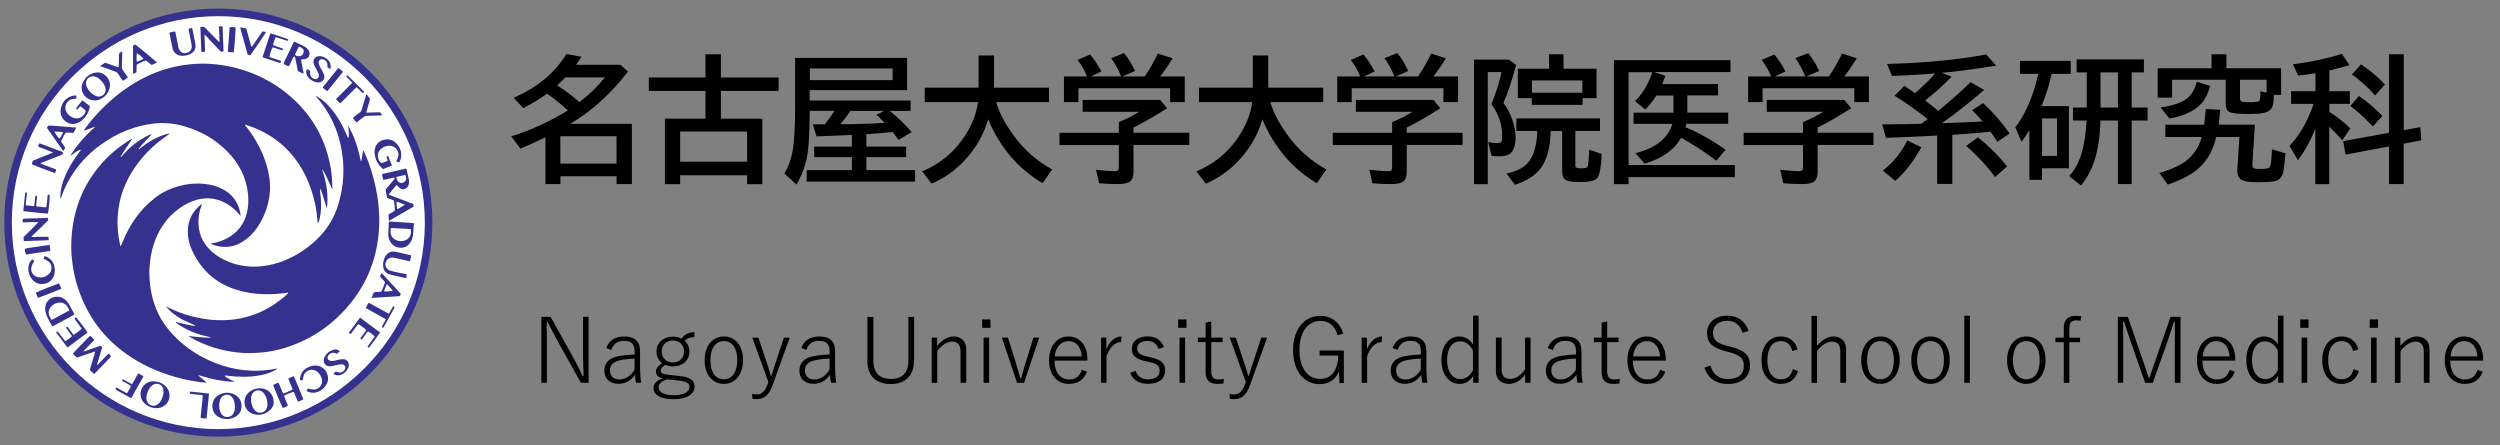 <?xml version="1.0" encoding="UTF-8"?>
<svg id="_レイヤー_2" data-name="レイヤー 2" xmlns="http://www.w3.org/2000/svg" viewBox="0 0 292 52">
  <rect x="0" y="0" width="292" height="52" fill="#808080" stroke="none"/>
  <defs>
    <style>
      .cls-1 {
        fill: none;
      }

      .cls-1, .cls-2, .cls-3, .cls-4 {
        stroke-width: 0px;
      }

      .cls-2 {
        fill: #000;
      }

      .cls-3 {
        fill: #35318f;
      }

      .cls-4 {
        fill: #fff;
      }
    </style>
  </defs>
  <g id="_レイヤー_1-2" data-name="レイヤー 1">
    <g>
      <g>
        <rect class="cls-1" width="292" height="52"/>
        <g>
          <path class="cls-2" d="M66.58,14.47h7.22v7.03h-1.78v-.91h-6.56v.91h-1.75v-5.47l-.19.09c-.95.47-1.86.88-2.74,1.24l-1.07-1.44c2.28-.7,4.48-1.71,6.61-3.02-.88-.81-1.69-1.46-2.42-1.96-.92.66-1.85,1.22-2.78,1.69l-1.13-1.2c2.76-1.21,4.82-2.91,6.16-5.12l1.78.32c-.28.43-.5.74-.65.94h5.19l.88.79c-1.98,2.56-4.18,4.56-6.61,6.02l-.16.09ZM67.69,11.92c1.2-.93,2.18-1.89,2.95-2.88h-4.61c-.27.28-.58.59-.95.93.91.59,1.78,1.24,2.6,1.96ZM65.45,15.91v3.2h6.56v-3.2h-6.56Z"/>
          <path class="cls-2" d="M84.19,13.86h4.85v7.65h-1.78v-1.04h-7.82v1.04h-1.78v-7.65h4.74v-3.24h-6.62v-1.57h6.62v-2.71h1.8v2.71h6.74v1.57h-6.74v3.24ZM87.26,15.36h-7.82v3.53h7.82v-3.53Z"/>
          <path class="cls-2" d="M101.19,15.68v1.44h4.65v1.23h-4.65v1.52h5.69v1.34h-12.66v-1.34h5.28v-1.52h-4.4v-1.23h4.4v-1.36l-1.57.07c-.75.04-1.61.07-2.56.09l-.43-1.4h.77c.19,0,.4,0,.63,0,.4-.49.77-1.02,1.13-1.57h-2.9c0,.12,0,.28,0,.48-.02,2.12-.11,3.65-.26,4.6-.19,1.19-.62,2.37-1.27,3.53l-1.42-1.29c.45-.78.76-1.61.93-2.49.21-1.09.32-2.85.32-5.31v-5.71h13.08v3.77h-11.38v1.21h11.79v1.22h-2.45c.9.7,1.76,1.52,2.57,2.47l-1.51.91c-.28-.37-.51-.68-.71-.92-.06,0-.14.01-.23.02-.59.07-1.36.13-2.31.19l-.55.04ZM104.26,8h-9.67v1.36h9.67v-1.36ZM103.26,12.96h-3.94c-.35.53-.74,1.05-1.17,1.55h.17c1.54,0,3.21-.05,5.01-.16-.3-.31-.62-.62-.97-.93l.9-.46Z"/>
          <path class="cls-2" d="M116.35,11.94c.36,1.22,1.04,2.51,2.04,3.88,1.22,1.67,2.72,3,4.5,3.97l-1.11,1.61c-1.89-1.11-3.46-2.58-4.72-4.42-.68-1-1.23-2.01-1.64-3.05-.41,1.39-1.05,2.66-1.91,3.8-1.27,1.68-2.83,2.92-4.7,3.72l-1.1-1.43c1.95-.82,3.53-2.07,4.73-3.77,1.01-1.43,1.6-2.87,1.79-4.32h-6.22v-1.69h6.29v-3.76h1.8v3.76h6.42v1.69h-6.18Z"/>
          <path class="cls-2" d="M132.39,14.9v.6h6.52v1.43h-6.52v3.16c0,.5-.12.86-.37,1.08-.26.22-.74.33-1.43.33-.81,0-1.55-.03-2.22-.1l-.35-1.57c1.04.11,1.77.17,2.17.17.23,0,.37-.05.43-.16.04-.08.06-.21.06-.37v-2.53h-6.93v-1.43h6.93v-1.25c.95-.39,1.73-.79,2.36-1.2h-6.59v-1.39h9.06l.8.97c-1.46.94-2.77,1.69-3.93,2.26ZM126.96,8.92c-.27-.67-.64-1.31-1.11-1.92l1.48-.64c.45.54.89,1.2,1.31,1.98l-1.23.58h3.54c-.03-.06-.05-.11-.07-.16-.29-.69-.65-1.35-1.09-1.97l1.5-.59c.47.58.9,1.28,1.28,2.09l-1.49.64h2.63c.56-.82,1.06-1.7,1.53-2.67l1.72.55c-.45.74-.93,1.45-1.46,2.12h2.88v3h-1.71v-1.63h-10.71v1.63h-1.69v-3h2.69Z"/>
          <path class="cls-2" d="M148.38,11.94c.36,1.22,1.04,2.51,2.04,3.88,1.22,1.67,2.72,3,4.5,3.97l-1.11,1.61c-1.89-1.11-3.46-2.58-4.72-4.42-.68-1-1.23-2.01-1.64-3.05-.41,1.39-1.05,2.66-1.91,3.8-1.27,1.68-2.83,2.92-4.7,3.72l-1.1-1.43c1.95-.82,3.53-2.07,4.73-3.77,1.01-1.43,1.6-2.87,1.79-4.32h-6.22v-1.69h6.29v-3.76h1.8v3.76h6.42v1.69h-6.18Z"/>
          <path class="cls-2" d="M164.31,14.9v.6h6.52v1.43h-6.52v3.16c0,.5-.12.86-.37,1.08-.26.22-.74.33-1.43.33-.81,0-1.55-.03-2.22-.1l-.35-1.57c1.04.11,1.77.17,2.17.17.23,0,.37-.05.43-.16.04-.08.06-.21.06-.37v-2.53h-6.93v-1.43h6.93v-1.25c.95-.39,1.73-.79,2.36-1.2h-6.59v-1.39h9.06l.8.97c-1.46.94-2.77,1.69-3.93,2.26ZM158.88,8.92c-.27-.67-.64-1.31-1.11-1.92l1.48-.64c.45.54.89,1.2,1.31,1.98l-1.23.58h3.54c-.03-.06-.05-.11-.07-.16-.29-.69-.65-1.35-1.09-1.97l1.5-.59c.47.58.9,1.28,1.28,2.09l-1.49.64h2.63c.56-.82,1.06-1.7,1.53-2.67l1.72.55c-.45.74-.93,1.45-1.46,2.12h2.88v3h-1.71v-1.63h-10.71v1.63h-1.69v-3h2.69Z"/>
          <path class="cls-2" d="M175.61,12.03c.41.56.74,1.16.97,1.8.29.77.44,1.51.44,2.21,0,.65-.11,1.17-.33,1.56-.26.44-.78.66-1.56.66-.41,0-.71-.02-.91-.06l-.41-1.6c.35.07.71.11,1.08.11.29,0,.46-.08.51-.24.04-.12.05-.34.05-.66,0-1.28-.42-2.5-1.25-3.66.56-1.37.95-2.61,1.17-3.73h-1.6v13.09h-1.6V6.96h4.08l.83.64c-.48,1.79-.97,3.27-1.48,4.43ZM181.12,15.29c-.04,1.69-.34,3.02-.91,3.98-.62,1.05-1.71,1.82-3.27,2.31l-.98-1.31c1.13-.24,1.96-.65,2.49-1.25.68-.77,1.05-2.01,1.11-3.73h-2.45v-1.45h9.77v1.45h-2.88v4.01c0,.16.06.26.18.31.07.03.25.05.53.05.33,0,.54-.03.63-.09.08-.05.13-.18.16-.38.05-.34.09-.91.12-1.71l1.46.51c-.07,1.51-.24,2.44-.5,2.77-.17.21-.44.35-.81.41-.33.06-.76.09-1.3.09-.71,0-1.21-.07-1.5-.19-.34-.16-.51-.5-.51-1.02v-4.74h-1.33ZM182.63,8.03h3.85v3.43h-1.63v.79h-5.94v-.79h-1.63v-3.43h3.65v-1.69h1.69v1.69ZM178.93,9.4v1.43h5.89v-1.43h-5.89Z"/>
          <path class="cls-2" d="M197.08,11.15v2h4.77v1.31h-4.88c-.03.14-.06.27-.1.4,1.56.65,3.12,1.53,4.68,2.62l-1.08,1.29c-1.39-1.04-2.76-1.94-4.11-2.68-.8,1.42-2.22,2.42-4.27,3.02l-1.08-1.22c1.29-.31,2.31-.8,3.06-1.47.64-.58,1.06-1.23,1.26-1.95h-4.53v-1.31h4.66v-2h-2c-.39.62-.82,1.17-1.29,1.63l-1.2-.99c.89-.86,1.56-1.98,2.02-3.37h-2.77v10.84h12.41v1.42h-12.41v.82h-1.71V7.02h13.61v1.4h-8.88l1.27.44c-.13.38-.25.7-.37.96h6.53v1.32h-3.61Z"/>
          <path class="cls-2" d="M212.3,14.9v.6h6.52v1.43h-6.52v3.16c0,.5-.12.86-.37,1.08-.26.22-.74.33-1.43.33-.81,0-1.55-.03-2.22-.1l-.35-1.57c1.04.11,1.77.17,2.17.17.23,0,.37-.05.43-.16.04-.08.06-.21.06-.37v-2.53h-6.93v-1.43h6.93v-1.25c.95-.39,1.73-.79,2.36-1.2h-6.59v-1.39h9.06l.8.97c-1.46.94-2.77,1.69-3.93,2.26ZM206.87,8.92c-.27-.67-.64-1.31-1.11-1.92l1.48-.64c.45.54.89,1.2,1.31,1.98l-1.23.58h3.54c-.03-.06-.05-.11-.07-.16-.29-.69-.65-1.35-1.09-1.97l1.5-.59c.47.58.9,1.28,1.28,2.09l-1.49.64h2.63c.56-.82,1.06-1.7,1.53-2.67l1.72.55c-.45.74-.93,1.45-1.46,2.12h2.88v3h-1.71v-1.63h-10.71v1.63h-1.69v-3h2.69Z"/>
          <path class="cls-2" d="M226.37,12.97c1.31-1.08,2.58-2.2,3.8-3.37l1.57.91c-1.49,1.31-3.14,2.6-4.93,3.88.81-.04,1.41-.06,1.81-.07.97-.04,1.69-.07,2.16-.09l.78-.05c-.34-.41-.75-.85-1.22-1.32l1.29-.81c1.18,1.09,2.22,2.27,3.09,3.55l-1.42.96c-.28-.43-.55-.82-.81-1.18-1.21.12-2.42.23-3.64.31l-.82.05v5.74h-1.77v-5.65c-2.43.13-4.43.22-5.98.27l-.44-1.57c1.97-.02,3.49-.04,4.56-.07.25-.18.5-.37.75-.55l-.11-.09c-1.29-1.01-2.54-1.89-3.76-2.64l1.15-1.15c.43.29.84.57,1.24.85,1.11-.97,1.89-1.74,2.35-2.31-1.42.13-3.1.23-5.03.3l-.58-1.4c4.43-.12,8.28-.49,11.56-1.11l1.19,1.3c-2.55.42-4.68.7-6.38.85l1.17.44c-1.03,1.06-2.06,1.99-3.1,2.78.58.43,1.01.77,1.3,1.02.11.1.19.17.24.21ZM219.93,19.92c1.23-.98,2.17-2.15,2.84-3.51l1.64.79c-.94,1.69-1.95,3-3.05,3.92l-1.44-1.19ZM233.02,20.68c-.9-1.25-2.03-2.47-3.37-3.65l1.37-.99c1.25.99,2.39,2.12,3.41,3.4l-1.42,1.25Z"/>
          <path class="cls-2" d="M238.45,12.4h3.2v7.25h-3.15v1.36h-1.47v-5.81c-.23.39-.53.84-.91,1.36l-.73-1.68c1.21-1.59,2.1-3.67,2.68-6.25h-2.14v-1.52h5.93v1.52h-2.23c-.24,1.18-.64,2.44-1.19,3.78ZM238.51,13.83v4.38h1.75v-4.38h-1.75ZM248.98,8.46v4.1h1.86v1.52h-1.86v7.42h-1.6v-7.42h-2.05c-.04,1.75-.26,3.27-.66,4.57-.34,1.08-.87,2.09-1.6,3.02l-1.4-1.1c1.22-1.25,1.9-3.41,2.04-6.49h-1.59v-1.52h1.61v-4.1h-1.18v-1.52h7.86v1.52h-1.45ZM247.38,8.46h-2.04v4.1h2.04v-4.1Z"/>
          <path class="cls-2" d="M265.59,11.07c-.01.72-.08,1.21-.22,1.49-.16.32-.5.54-1.02.64-.41.08-.97.12-1.7.12-1.34,0-2.14-.11-2.41-.34-.19-.16-.28-.46-.28-.91v-2.76h-6.26v2.1h-1.68v-3.44h6.29v-1.63h1.74v1.63h6.38v3.11h-.85ZM259.15,14.56h4.22l-.29,4.56c0,.1,0,.16,0,.18,0,.21.08.34.24.38.13.04.39.05.79.05.5,0,.8-.05.91-.14.11-.1.19-.3.23-.58.04-.32.08-.85.12-1.58l1.57.48c-.02.14-.03.25-.03.32-.09,1.06-.18,1.74-.26,2.01-.16.53-.5.84-1.04.94-.43.07-1.05.11-1.87.11-.9,0-1.52-.08-1.85-.25-.38-.19-.57-.54-.57-1.03,0-.01,0-.05,0-.13l.24-3.88h-2.72c-.32,1.54-1.02,2.77-2.1,3.71-.82.71-2,1.32-3.54,1.85l-.99-1.36c1.49-.43,2.6-.95,3.31-1.56.81-.7,1.36-1.58,1.64-2.64h-4.25v-1.43h4.54l.19-1.84,1.68.09-.17,1.75ZM252.36,12.55c1.39-.2,2.41-.54,3.04-1.02.57-.44.96-1.1,1.19-1.98l1.56.49c-.22.76-.49,1.35-.8,1.77-.76,1.03-2.09,1.71-3.97,2.03l-1.02-1.29ZM264.74,10.83v-1.52h-3.11v2.12c0,.27.09.42.28.46.15.04.46.05.94.05.23,0,.46-.01.7-.04.2-.02.32-.08.37-.19.06-.13.09-.37.09-.73,0-.07,0-.17,0-.31l.73.16Z"/>
          <path class="cls-2" d="M270.46,14.95c-.55,1.41-1.24,2.66-2.06,3.76l-.99-1.66c1.18-1.25,2.1-2.84,2.77-4.78.02-.06.04-.1.05-.14h-2.63v-1.48h2.84v-2.1c-.78.12-1.45.22-2.01.28l-.62-1.32c2.17-.28,4.08-.69,5.71-1.22l.91,1.32c-.68.2-1.46.41-2.36.62v2.42h2.39v1.48h-2.39v.94c.89.57,1.71,1.21,2.45,1.92l-.94,1.39c-.47-.52-.97-1.05-1.52-1.58v6.71h-1.63v-6.55ZM280.76,15.2l1.93-.35.12,1.54-2.06.39v4.72h-1.72v-4.4l-5.07.96-.27-1.58,5.35-.97V6.34h1.72v8.86ZM277.14,14.78c-.78-.86-1.65-1.67-2.62-2.41l1-1.16c.91.61,1.83,1.39,2.74,2.33l-1.12,1.24ZM277.41,11.15c-.7-.83-1.6-1.64-2.7-2.45l1.05-1.18c1.05.69,1.98,1.47,2.8,2.35l-1.15,1.29Z"/>
        </g>
        <g>
          <path class="cls-2" d="M68.75,44.71h-.9l-2.78-4.98c-.41-.76-.71-1.34-1.1-2.11h-.11c.01.82.02,1.52.02,2.31v4.78h-.65v-7.7h1.08l2.65,4.75c.44.82.75,1.45,1.1,2.16h.11c-.04-.78-.07-1.55-.07-2.4v-4.52h.65v7.7Z"/>
          <path class="cls-2" d="M70.81,40.65c.32-.9,1.06-1.35,2.08-1.35,1.24,0,1.87.54,1.87,1.75v1.86c0,.82.06,1.43.13,1.79h-.61c-.05-.24-.08-.53-.12-.93-.48.72-1.16,1.06-1.91,1.06-1.07,0-1.66-.63-1.66-1.53s.53-1.52,1.78-1.73c.5-.08,1.09-.14,1.75-.17v-.29c0-.94-.36-1.3-1.25-1.3-.73,0-1.25.36-1.46,1.06l-.61-.22ZM74.13,41.89c-.63.01-1.17.08-1.62.17-.89.18-1.27.58-1.27,1.21s.4,1.05,1.12,1.05c.63,0,1.29-.37,1.76-1.14v-1.29Z"/>
          <path class="cls-2" d="M81.08,39.39c-.55,0-.81.13-1.12.42.37.3.56.72.56,1.24,0,1.08-.81,1.74-1.93,1.74-.32,0-.6-.05-.88-.17-.36.2-.53.44-.53.63,0,.34.14.45,1.12.55l1.03.11c1.43.15,1.8.59,1.8,1.25,0,.82-.82,1.47-2.47,1.47-1.49,0-2.33-.52-2.33-1.3,0-.5.4-.92,1.08-1.14-.54-.12-.8-.38-.8-.77,0-.33.22-.68.73-1.02-.41-.3-.67-.76-.67-1.33,0-1.07.87-1.75,1.93-1.75.39,0,.74.08,1.01.24.38-.54.81-.76,1.52-.76l-.05.6ZM77.96,44.31c-.7.19-1.03.52-1.03.93,0,.62.72.92,1.75.92,1.21,0,1.85-.41,1.85-.94,0-.4-.23-.67-1.35-.78l-1.21-.13ZM77.29,41.06c0,.8.58,1.27,1.3,1.27s1.31-.46,1.31-1.27-.59-1.29-1.3-1.29-1.31.46-1.31,1.29Z"/>
          <path class="cls-2" d="M86.79,42.05c0,1.7-.94,2.79-2.25,2.79s-2.24-1.07-2.24-2.76.93-2.78,2.25-2.78,2.24,1.06,2.24,2.75ZM82.98,42.06c0,1.43.6,2.24,1.56,2.24s1.57-.81,1.57-2.24-.6-2.22-1.56-2.22-1.57.81-1.57,2.22Z"/>
          <path class="cls-2" d="M90.24,44.98c-.43,1.21-1,1.64-1.87,1.64-.16,0-.32-.01-.48-.04l-.05-.57c.19.04.35.06.53.06.6,0,.96-.33,1.29-1.2l.09-.25-1.88-5.18h.71l1.14,3.4c.12.36.21.7.32,1.07h.05c.13-.38.23-.73.35-1.09l1.12-3.38h.68l-2,5.55Z"/>
          <path class="cls-2" d="M93.59,40.65c.32-.9,1.06-1.35,2.08-1.35,1.24,0,1.87.54,1.87,1.75v1.86c0,.82.06,1.43.13,1.79h-.61c-.05-.24-.08-.53-.12-.93-.48.72-1.16,1.06-1.91,1.06-1.07,0-1.66-.63-1.66-1.53s.53-1.52,1.78-1.73c.5-.08,1.09-.14,1.75-.17v-.29c0-.94-.36-1.3-1.25-1.3-.73,0-1.25.36-1.46,1.06l-.61-.22ZM96.9,41.89c-.63.01-1.17.08-1.62.17-.89.18-1.27.58-1.27,1.21s.4,1.05,1.12,1.05c.63,0,1.29-.37,1.76-1.14v-1.29Z"/>
        </g>
        <g>
          <path class="cls-2" d="M106.75,42.18c0,1.86-1.21,2.68-2.72,2.68s-2.72-.8-2.72-2.68v-5.16h.7v5.13c0,1.47.81,2.11,2.05,2.11s2.04-.64,2.04-2.11v-5.13h.67v5.16Z"/>
          <path class="cls-2" d="M109.45,40.41c.55-.69,1.24-1.11,1.93-1.11.88,0,1.48.56,1.48,1.49v3.92h-.67v-3.64c0-.82-.35-1.17-.98-1.17-.56,0-1.2.38-1.74,1.1v3.72h-.65v-5.28h.63v.98Z"/>
          <path class="cls-2" d="M115.69,38.29h-.97v-.98h.97v.98ZM115.53,44.71h-.65v-5.28h.65v5.28Z"/>
          <path class="cls-2" d="M119.6,44.71h-.81l-1.77-5.28h.71l1.01,3.24c.16.52.29.99.43,1.52h.1c.15-.54.27-1.02.44-1.56l1-3.2h.67l-1.77,5.28Z"/>
          <path class="cls-2" d="M123.17,42.12c0,1.42.71,2.2,1.68,2.2.8,0,1.26-.36,1.5-1.13l.61.23c-.36.93-1.05,1.42-2.12,1.42-1.36,0-2.31-1.06-2.31-2.76s.96-2.78,2.26-2.78,2.22,1.02,2.22,2.65v.17h-3.83ZM126.35,41.63c-.1-1.15-.68-1.79-1.55-1.79s-1.52.7-1.6,1.79h3.16Z"/>
          <path class="cls-2" d="M130.94,39.96c-.67,0-1.36.57-1.7,1.66v3.09h-.64v-5.28h.62v1.37c.4-1.02,1.08-1.5,1.77-1.5l-.05.65Z"/>
          <path class="cls-2" d="M135.32,40.77c-.19-.6-.63-.95-1.29-.95-.76,0-1.2.34-1.2.84,0,.55.25.78,1.16.98l.42.1c1.21.27,1.68.67,1.68,1.54s-.64,1.55-2.01,1.55c-1,0-1.75-.42-2.08-1.28l.63-.24c.24.7.79,1,1.46,1,.98,0,1.35-.48,1.35-.97,0-.6-.22-.83-1.26-1.07l-.42-.09c-1.2-.27-1.56-.71-1.56-1.47s.6-1.42,1.84-1.42c.95,0,1.59.43,1.91,1.25l-.63.22Z"/>
          <path class="cls-2" d="M138.58,38.29h-.97v-.98h.97v.98ZM138.42,44.71h-.65v-5.28h.65v5.28Z"/>
          <path class="cls-2" d="M141.47,39.43h1.33v.53h-1.33v3.43c0,.64.29.93.78.93.24,0,.44-.02.69-.07l-.04.54c-.26.04-.46.05-.75.05-.84,0-1.33-.43-1.33-1.32v-3.56h-.91v-.53h.91v-1.74l.65-.15v1.89Z"/>
          <path class="cls-2" d="M146,44.98c-.43,1.21-1,1.64-1.87,1.64-.16,0-.32-.01-.48-.04l-.05-.57c.19.04.35.06.53.06.6,0,.96-.33,1.29-1.2l.09-.25-1.88-5.18h.71l1.14,3.4c.12.36.21.7.32,1.07h.05c.13-.38.23-.73.35-1.09l1.12-3.38h.68l-2,5.55Z"/>
          <path class="cls-2" d="M156.23,39.15c-.3-1.08-.99-1.67-2.01-1.67-1.39,0-2.44,1.2-2.44,3.39s.99,3.39,2.43,3.39,2.08-1.26,2.1-2.73h-2.18v-.59h2.83v3.8h-.5l-.08-1.31c-.41.93-1.22,1.44-2.22,1.44-1.8,0-3.13-1.45-3.13-3.98s1.4-4,3.17-4c1.37,0,2.31.81,2.69,2.07l-.68.2Z"/>
          <path class="cls-2" d="M161.38,39.96c-.67,0-1.36.57-1.7,1.66v3.09h-.64v-5.28h.62v1.37c.4-1.02,1.08-1.5,1.77-1.5l-.05.65Z"/>
          <path class="cls-2" d="M162.65,40.65c.32-.9,1.06-1.35,2.08-1.35,1.24,0,1.87.54,1.87,1.75v1.86c0,.82.06,1.43.13,1.79h-.61c-.05-.24-.08-.53-.12-.93-.48.72-1.16,1.06-1.91,1.06-1.07,0-1.66-.63-1.66-1.53s.53-1.52,1.78-1.73c.5-.08,1.09-.14,1.75-.17v-.29c0-.94-.36-1.3-1.25-1.3-.73,0-1.25.36-1.46,1.06l-.61-.22ZM165.96,41.89c-.63.01-1.17.08-1.62.17-.89.18-1.27.58-1.27,1.21s.4,1.05,1.12,1.05c.63,0,1.29-.37,1.76-1.14v-1.29Z"/>
          <path class="cls-2" d="M172.7,44.71h-.63v-.81c-.39.62-.92.94-1.59.94-1.2,0-2.12-1.05-2.12-2.79s.9-2.75,2.09-2.75c.65,0,1.23.35,1.6.92v-3.35h.65v7.83ZM172.04,40.93c-.38-.72-.9-1.06-1.5-1.06-.89,0-1.52.77-1.52,2.19s.68,2.22,1.57,2.22c.58,0,1.04-.32,1.45-1.02v-2.32Z"/>
          <path class="cls-2" d="M178.77,44.71h-.63v-1c-.44.7-1.18,1.13-1.92,1.13-.84,0-1.5-.51-1.5-1.48v-3.93h.67v3.73c0,.77.38,1.1,1.01,1.1s1.31-.46,1.72-1.13v-3.7h.65v5.28Z"/>
          <path class="cls-2" d="M180.77,40.65c.32-.9,1.06-1.35,2.08-1.35,1.24,0,1.87.54,1.87,1.75v1.86c0,.82.06,1.43.13,1.79h-.61c-.05-.24-.08-.53-.12-.93-.48.72-1.16,1.06-1.91,1.06-1.07,0-1.66-.63-1.66-1.53s.53-1.52,1.78-1.73c.5-.08,1.09-.14,1.75-.17v-.29c0-.94-.36-1.3-1.25-1.3-.73,0-1.25.36-1.46,1.06l-.61-.22ZM184.08,41.89c-.63.01-1.17.08-1.62.17-.89.18-1.27.58-1.27,1.21s.4,1.05,1.12,1.05c.63,0,1.29-.37,1.76-1.14v-1.29Z"/>
          <path class="cls-2" d="M187.72,39.43h1.33v.53h-1.33v3.43c0,.64.29.93.78.93.24,0,.44-.02.69-.07l-.04.54c-.26.04-.46.05-.75.05-.84,0-1.33-.43-1.33-1.32v-3.56h-.91v-.53h.91v-1.74l.65-.15v1.89Z"/>
          <path class="cls-2" d="M190.72,42.12c0,1.42.71,2.2,1.68,2.2.8,0,1.26-.36,1.5-1.13l.61.23c-.36.93-1.05,1.42-2.12,1.42-1.36,0-2.31-1.06-2.31-2.76s.96-2.78,2.26-2.78,2.22,1.02,2.22,2.65v.17h-3.83ZM193.9,41.63c-.1-1.15-.68-1.79-1.55-1.79s-1.52.7-1.6,1.79h3.16Z"/>
        </g>
        <g>
          <path class="cls-2" d="M203.53,38.88c-.31-.98-.93-1.41-1.77-1.41-1.03,0-1.68.54-1.68,1.37,0,.88.44,1.26,1.69,1.56l.31.08c1.88.48,2.32,1.13,2.32,2.23,0,1.28-.95,2.14-2.6,2.14-1.36,0-2.33-.67-2.72-1.9l.7-.26c.29,1.08,1.03,1.58,2.02,1.58,1.3,0,1.88-.62,1.88-1.5s-.35-1.29-1.84-1.67l-.26-.07c-1.68-.43-2.2-1.07-2.2-2.16,0-1.04.81-2,2.38-2,1.15,0,2.05.56,2.48,1.78l-.7.22Z"/>
          <path class="cls-2" d="M209.34,41c-.19-.77-.67-1.16-1.34-1.16-.96,0-1.57.81-1.57,2.22s.61,2.24,1.57,2.24c.75,0,1.2-.39,1.39-1.18l.63.21c-.33.99-1.02,1.51-2.03,1.51-1.35,0-2.25-1.06-2.25-2.76s.92-2.78,2.25-2.78c.95,0,1.69.51,1.98,1.51l-.64.19Z"/>
          <path class="cls-2" d="M212.23,40.39c.55-.67,1.23-1.09,1.91-1.09.88,0,1.48.56,1.48,1.48v3.93h-.67v-3.64c0-.82-.35-1.17-.98-1.17-.56,0-1.2.39-1.74,1.1v3.72h-.65v-7.83h.65v3.52Z"/>
          <path class="cls-2" d="M221.88,42.05c0,1.7-.94,2.79-2.25,2.79s-2.24-1.07-2.24-2.76.93-2.78,2.25-2.78,2.24,1.06,2.24,2.75ZM218.07,42.06c0,1.43.6,2.24,1.56,2.24s1.57-.81,1.57-2.24-.6-2.22-1.56-2.22-1.57.81-1.57,2.22Z"/>
          <path class="cls-2" d="M227.73,42.05c0,1.7-.94,2.79-2.25,2.79s-2.24-1.07-2.24-2.76.93-2.78,2.25-2.78,2.24,1.06,2.24,2.75ZM223.92,42.06c0,1.43.6,2.24,1.56,2.24s1.57-.81,1.57-2.24-.6-2.22-1.56-2.22-1.57.81-1.57,2.22Z"/>
          <path class="cls-2" d="M230.08,44.71h-.65v-7.83h.65v7.83Z"/>
        </g>
        <g>
          <path class="cls-2" d="M238.92,42.05c0,1.7-.94,2.79-2.25,2.79s-2.24-1.07-2.24-2.76.93-2.78,2.25-2.78,2.24,1.06,2.24,2.75ZM235.11,42.06c0,1.43.6,2.24,1.56,2.24s1.57-.81,1.57-2.24-.6-2.22-1.56-2.22-1.57.81-1.57,2.22Z"/>
          <path class="cls-2" d="M243.01,37.46c-.17-.03-.36-.04-.49-.04-.57,0-.82.25-.82.88v1.14h1.25v.53h-1.25v4.75h-.65v-4.75h-.98v-.53h.98v-1.16c0-.92.48-1.39,1.4-1.39.18,0,.34.01.65.04l-.1.54Z"/>
          <path class="cls-2" d="M254.69,44.71h-.67v-4.85c0-.82.01-1.5.01-2.28h-.12c-.23.77-.45,1.42-.73,2.24l-1.73,4.89h-.9l-1.71-4.89c-.27-.78-.5-1.46-.74-2.24h-.12c-.01.8.01,1.46.01,2.29v4.84h-.63v-7.7h1.17l1.67,4.83c.26.75.52,1.5.76,2.26h.11c.26-.78.49-1.46.76-2.23l1.69-4.86h1.16v7.7Z"/>
          <path class="cls-2" d="M257.24,42.12c0,1.42.71,2.2,1.68,2.2.8,0,1.26-.36,1.5-1.13l.61.23c-.36.93-1.05,1.42-2.12,1.42-1.36,0-2.31-1.06-2.31-2.76s.96-2.78,2.26-2.78,2.22,1.02,2.22,2.65v.17h-3.83ZM260.42,41.63c-.1-1.15-.68-1.79-1.55-1.79s-1.52.7-1.6,1.79h3.16Z"/>
          <path class="cls-2" d="M266.71,44.71h-.63v-.81c-.39.62-.92.94-1.59.94-1.2,0-2.12-1.05-2.12-2.79s.9-2.75,2.09-2.75c.65,0,1.23.35,1.6.92v-3.35h.65v7.83ZM266.05,40.93c-.38-.72-.9-1.06-1.5-1.06-.89,0-1.52.77-1.52,2.19s.68,2.22,1.57,2.22c.58,0,1.05-.32,1.45-1.02v-2.32Z"/>
          <path class="cls-2" d="M269.64,38.29h-.97v-.98h.97v.98ZM269.48,44.71h-.65v-5.28h.65v5.28Z"/>
          <path class="cls-2" d="M274.84,41c-.19-.77-.67-1.16-1.34-1.16-.96,0-1.57.81-1.57,2.22s.61,2.24,1.57,2.24c.75,0,1.2-.39,1.39-1.18l.63.21c-.33.99-1.02,1.51-2.03,1.51-1.35,0-2.25-1.06-2.25-2.76s.92-2.78,2.25-2.78c.95,0,1.69.51,1.98,1.51l-.64.19Z"/>
          <path class="cls-2" d="M277.75,38.29h-.97v-.98h.97v.98ZM277.59,44.71h-.65v-5.28h.65v5.28Z"/>
          <path class="cls-2" d="M280.36,40.41c.55-.69,1.24-1.11,1.93-1.11.88,0,1.48.56,1.48,1.49v3.92h-.67v-3.64c0-.82-.35-1.17-.98-1.17-.56,0-1.2.38-1.74,1.1v3.72h-.65v-5.28h.63v.98Z"/>
          <path class="cls-2" d="M286.19,42.12c0,1.42.71,2.2,1.68,2.2.8,0,1.26-.36,1.5-1.13l.61.23c-.36.93-1.05,1.42-2.12,1.42-1.36,0-2.31-1.06-2.31-2.76s.96-2.78,2.26-2.78,2.22,1.02,2.22,2.65v.17h-3.83ZM289.37,41.63c-.1-1.15-.68-1.79-1.55-1.79s-1.52.7-1.6,1.79h3.16Z"/>
        </g>
      </g>
      <g id="_レイヤー_1-2" data-name=" レイヤー 1-2">
        <path class="cls-4" d="M50,26.01c0,13.47-10.92,24.48-24.49,24.49-13.59,0-24.52-11.03-24.51-24.53C1.02,12.45,12,1.49,25.52,1.5c13.5,0,24.49,10.97,24.48,24.51Z"/>
        <path class="cls-3" d="M50.5,26.01c0,13.75-11.14,24.98-24.99,24.99-13.87,0-25.02-11.25-25.01-25.03C.52,12.17,11.72.99,25.52,1c13.78,0,24.99,11.2,24.98,25.01ZM25.48,50.12c13.29,0,24.08-10.77,24.14-24,.06-13.33-10.75-24.21-24.08-24.23C12.23,1.87,1.39,12.67,1.38,25.99c0,13.33,10.83,24.11,24.1,24.13ZM20.53,37.66c.06.05.12.1.18.15,1.15.79,2.43,1.3,3.8,1.55.03,0,.08,0,.09.06-.21.03-.42,0-.63,0-.21,0-.42-.02-.63-.04-.21-.02-.44-.05-.65-.06-.21,0-.4-.08-.65-.04.06.04.09.06.12.08.28.15.56.3.83.44,1.7.83,3.5,1.31,5.39,1.42.98.06,1.97,0,2.94-.14.92-.14,1.82-.37,2.69-.69,2.29-.83,4.29-2.13,5.97-3.88,2.85-2.97,4.27-6.52,4.32-10.63,0-.98-.07-1.95-.22-2.91-.21-1.37-.56-2.7-1.03-4-.16-.44-.36-.87-.54-1.29-.02-.04-.02-.1-.1-.09-.03.21-.07.4-.1.61-.04.21-.05.43-.14.67-.03-.11-.06-.17-.07-.25-.1-.41-.19-.83-.31-1.25-.25-.87-.58-1.71-1.02-2.51-.02-.05-.04-.11-.11-.14.02.17.05.32.06.48.03.27.04.55,0,.82,0,.03,0,.09-.07.09-.03-.07-.07-.13-.1-.21-.19-.46-.4-.91-.64-1.36-.42-.79-.91-1.52-1.52-2.17-.35-.37-.72-.71-1.16-.98-.1-.06-.21-.14-.37-.19.06.07.09.11.12.15,1.88,2.14,2.85,4.67,3.09,7.49.07.82.05,1.63-.03,2.44-.1.91-.28,1.8-.55,2.67-.42,1.36-1.11,2.56-2.08,3.6-.59.63-1.23,1.19-1.94,1.67-1.5,1.02-3.13,1.7-4.94,1.88-.66.07-1.33.06-1.98-.03-.81-.11-1.59-.35-2.33-.71-.65-.32-1.25-.71-1.75-1.23-.88-.9-1.3-1.98-1.29-3.24,0-.65.12-1.29.36-1.89.02-.05.06-.1.02-.16-.02,0-.05.02-.06.03-1,.79-1.54,1.81-1.56,3.08-.02.76.14,1.49.45,2.19,1.01,2.27,2.66,3.85,5.03,4.64,1.11.37,2.25.56,3.42.58.92.02,1.84-.03,2.75-.18.02,0,.04,0,.06.02,0,.02,0,.04,0,.06-.05.05-.09.1-.13.13-.45.41-.94.79-1.44,1.13-1.63,1.09-3.41,1.71-5.36,1.85-.83.06-1.67.04-2.51-.07-.63-.09-1.25-.21-1.87-.37-.94-.25-1.84-.59-2.71-1.02-.06-.02-.1-.08-.19-.06.04.06.06.1.1.13.21.24.44.44.69.64.41.33.86.6,1.33.83.38.18.78.35,1.17.53.03.02.08.02.06.09-.76-.07-1.49-.29-2.24-.46v.04h0ZM15.4,16.21c-1.54.9-2.88,2.04-3.99,3.44-1.94,2.44-2.91,5.25-3.07,8.35-.04.8-.02,1.6.08,2.39.1.87.25,1.74.49,2.59,1.06,3.71,3.18,6.65,6.42,8.75,1.83,1.19,3.83,1.99,5.94,2.51.78.19,1.56.33,2.36.42.15.02.3.02.46.03,0,0,0,0,.03-.03-.1-.1-.21-.18-.33-.28-.1-.09-.21-.17-.32-.26-.11-.1-.23-.17-.31-.31.35.09.69.21,1.03.29.35.09.71.18,1.06.25.36.07.71.12,1.07.17.36.05.71.07,1.12.06-.25-.11-.45-.2-.65-.3-.33-.17-.45-.26-.56-.42h.14c.4.04.79.1,1.18.12.65.03,1.31.04,1.96-.02.49-.05.98-.13,1.45-.26.44-.12.87-.28,1.27-.52.06-.03.1-.07.2-.14-.1.02-.13.02-.17.02-.5.1-1,.18-1.51.21-.48.03-.97.05-1.45.02-.53-.02-1.06-.08-1.59-.17-1.13-.2-2.21-.53-3.25-1.01-1.66-.75-3.12-1.79-4.36-3.13-.65-.71-1.21-1.48-1.63-2.37-.67-1.43-.98-2.93-1.02-4.5-.02-.53.02-1.06.08-1.6.1-.9.32-1.76.65-2.6.56-1.37,1.39-2.52,2.56-3.42.65-.49,1.37-.9,2.15-1.13.62-.18,1.25-.25,1.89-.16.61.09,1.19.29,1.72.61.57.33,1.06.76,1.48,1.27.03.04.05.1.13.1-.08-.67-.29-1.29-.67-1.84-.45-.66-1.07-1.11-1.79-1.42-.75-.32-1.53-.45-2.33-.48-.74-.02-1.47.06-2.18.24-1.13.27-2.18.74-3.1,1.48-.4.32-.78.66-1.13,1.02-.94.98-1.68,2.1-2.26,3.33-.17.37-.32.74-.48,1.11-.02.04-.05.07-.09.13-.02-.08-.05-.13-.06-.18-.12-.55-.21-1.1-.25-1.65-.05-.56-.06-1.13-.02-1.69.04-.56.11-1.1.23-1.65.32-1.46.93-2.79,1.77-4.02,1.04-1.52,2.34-2.77,3.86-3.79.06-.05.13-.09.21-.15-.11-.02-.19,0-.26.02-.39.09-.76.22-1.12.38-.67.31-1.3.71-1.89,1.17-.09.07-.18.13-.27.21-.02.02-.05.05-.09,0,.03-.04.06-.1.09-.13.12-.14.23-.29.36-.43.31-.33.62-.66.93-.99.05-.05.09-.1.13-.16-.02,0-.03-.02-.04-.02-.06.02-.1.04-.16.06-1.06.49-2,1.17-2.82,2.02-.17.17-.33.36-.48.54-.02.02-.04.07-.1.04,0-.02,0-.05.02-.07.4-.72.9-1.37,1.35-2.07-.03.02-.07.04-.1.06h0ZM38.82,22.05v-.19c-.02-.35-.02-.69-.05-1.04-.04-.7-.16-1.4-.32-2.08-.63-2.7-1.94-5.01-3.93-6.93-2.86-2.77-6.72-4.31-10.69-4.38-.55,0-1.1.02-1.64.08-.6.06-1.18.15-1.76.28-1.66.37-3.21,1.01-4.67,1.88-1.6.96-3.02,2.14-4.3,3.51-.54.58-1.05,1.18-1.51,1.83-.05.07-.11.13-.14.25.06-.02.1-.03.13-.04.33-.12.67-.25,1-.37.03-.02.07,0,.16-.02-.1.09-.15.14-.21.2-.49.43-.95.9-1.38,1.39-.44.52-.85,1.06-1.21,1.63-.02.03-.07.06-.03.12.75-.55.95-.67,1.18-.67-.02.09-.08.14-.13.2-.52.67-.98,1.38-1.37,2.13-.42.83-.75,1.68-.87,2.6-.03.25-.03.51-.02.78.07-.05.07-.1.09-.15.21-.63.48-1.24.79-1.82.93-1.73,2.21-3.16,3.79-4.31,1.91-1.38,4.02-2.27,6.38-2.52.47-.05.94-.05,1.4-.02.7.05,1.39.17,2.06.37,1.91.56,3.6,1.52,4.99,2.94,1.36,1.38,2.22,3.02,2.41,4.97.07.74.05,1.47-.13,2.19-.29,1.18-.94,2.11-1.97,2.77-.52.33-1.09.56-1.69.71-.17.04-.36.07-.54.11.02.02.02.04.03.05.53.23,1.09.35,1.67.34.58,0,1.13-.15,1.65-.41.64-.33,1.18-.78,1.65-1.33.59-.69,1.02-1.47,1.34-2.31.39-1.03.6-2.1.56-3.2-.02-.54-.1-1.07-.22-1.6-.28-1.27-.79-2.45-1.44-3.57-.35-.6-.74-1.15-1.17-1.69-.04-.05-.1-.09-.08-.17.06.02.13.02.18.05.29.1.6.21.89.32,1.79.72,3.32,1.81,4.54,3.32.98,1.21,1.67,2.56,2.15,4.03.28.85.48,1.72.6,2.61.04.33.06.66.1.98,0,.07,0,.16.05.24.11-.21.16-.42.21-.63.16-.74.18-1.48.13-2.24-.03-.35-.07-.69-.11-1.03,0-.03,0-.07.02-.16.05.09.08.13.1.17.06.17.13.34.19.52.15.48.29.96.44,1.44,0,.03,0,.09.07.08.02-.16.04-.32.05-.48.04-.78-.02-1.55-.16-2.31-.1-.51-.23-1.01-.4-1.49-.02-.05-.06-.1,0-.17.23.37.41.74.59,1.11.18.38.36.77.53,1.16.02,0,.03,0,.05,0h0ZM45.43,25.75c-.02-.25-.04-.47-.06-.68.24-.18.52-.29.74-.46.02-.17-.02-.72-.09-1.17-.04-.02-.09-.05-.13-.07-.18-.07-.36-.14-.54-.21l-.13-.06c-.06-.29-.12-.56-.17-.83-.02-.09,0-.15.06-.22.26-.32.53-.63.79-.94.04-.05.08-.1.13-.15.02-.02.05-.05.06-.08,0-.04,0-.08-.02-.11,0-.02-.06-.03-.09-.02-.29.06-.58.13-.87.2-.11.02-.21.05-.33.07-.08-.22-.13-.44-.16-.66.02-.02.03-.04.05-.04.91-.21,1.82-.43,2.73-.63.02,0,.03,0,.06.02.02.04.03.08.04.13.09.38.17.77.26,1.16.04.19.02.39-.03.57-.03.12-.09.22-.17.32-.21.22-.53.28-.79.12-.1-.06-.19-.15-.28-.23-.05-.05-.1-.1-.14-.17-.04.03-.06.05-.09.06-.19.2-.75.9-.84,1.03.03.08.11.09.17.11.63.24,1.25.48,1.87.71.26.1.52.2.79.3.06.09.06.18.06.29-.04.03-.08.07-.13.1-.85.49-1.71.98-2.56,1.48l-.17.09h0ZM47.36,20.44c-.06,0-.08,0-.1,0-.29.07-.6.13-.89.21-.02,0-.05.04-.07.06.03.22.06.32.16.44.28.36.71.22.89-.02.07-.1.11-.21.09-.34-.02-.11-.05-.21-.08-.33h0ZM46.37,24.42c.06-.02.1-.02.13-.03.23-.13.46-.26.69-.4.03-.02.05-.06.08-.09-.31-.15-.78-.32-.95-.33-.02.29.03.56.06.85ZM12.9,41.68s.03-.05.06-.09c-.08-.11-.18-.21-.29-.29-.07.06-.13.12-.18.18-.34.36-.68.71-1.02,1.06-.03.03-.05.09-.13.06.02-.06.03-.13.05-.21.16-.53.32-1.06.48-1.6.02-.08.06-.15.04-.25-.05-.05-.11-.1-.17-.16-.17.06-.33.11-.48.17-.17.06-.33.12-.5.17-.16.06-.32.11-.48.17-.17.06-.33.13-.56.17.23-.27.45-.48.66-.7.21-.22.43-.44.64-.67-.15-.18-.32-.33-.48-.48-.16.11-1.88,1.89-2.03,2.1.15.17.3.33.48.46.13-.04.24-.08.35-.12.52-.18,1.03-.36,1.56-.54.06-.02.13-.06.21-.04-.04.26-.13.49-.2.73-.06.23-.14.46-.21.69-.07.24-.14.48-.21.72.17.16.32.33.51.48.65-.67,1.3-1.35,1.95-2.02h-.03ZM45.41,25.87c.98.06,1.94.11,2.91.19,0,.06.02.1.02.14-.03.41-.06.82-.1,1.23-.04.33-.15.64-.33.92-.21.31-.49.52-.86.57-.61.09-1.18-.16-1.48-.72-.16-.29-.23-.59-.22-.9.02-.47.05-.93.07-1.44h0ZM45.67,26.63c-.06.21-.07.55-.02.72.02.09.06.17.1.25.14.25.37.4.63.49.23.07.46.09.7.05.34-.06.62-.22.79-.53.12-.21.17-.55.12-.83-.05,0-.1-.03-.16-.03-.7-.04-1.4-.08-2.1-.12-.02,0-.05.02-.06.02v-.02ZM6.12,38.12s-.05-.06-.06-.08c-.17-.33-.36-.65-.52-.98-.17-.35-.28-.72-.26-1.12.02-.64.52-1.18,1.16-1.27.41-.06.79.04,1.11.29.21.16.38.35.51.58.22.39.43.78.64,1.17-.04.03-.07.07-.11.09-.78.42-1.56.84-2.34,1.26-.03.02-.07.03-.11.05h0ZM8.1,36.26c-.08-.21-.17-.37-.28-.52-.2-.26-.47-.4-.79-.4-.48,0-.87.21-1.16.6-.19.26-.24.56-.14.87.06.19.17.37.28.54.04,0,.07,0,.1-.02.66-.36,1.32-.71,1.99-1.07h0ZM34.39,4.88c.06.02.09.03.11.04.31.15.63.3.94.45.2.1.37.22.52.39.11.13.18.28.19.46.02.35-.18.61-.52.68-.14.03-.29.03-.44.05-.06.06,0,.14,0,.21.07.36.14.71.21,1.06.02.13.06.25.06.39-.23-.07-.41-.18-.61-.28-.06-.03-.07-.1-.09-.17-.05-.26-.1-.52-.15-.79-.04-.21-.08-.41-.13-.62-.02-.07-.04-.14-.15-.15-.02.04-.06.08-.09.13-.13.27-.26.54-.39.8-.03.07-.07.14-.11.21-.17-.02-.37-.12-.63-.29.12-.29.27-.58.4-.87.13-.29.28-.58.42-.87.14-.29.27-.59.44-.88l.02.03ZM34.45,6.36s0,.05.02.06c.17.13.38.18.59.13.23-.05.35-.22.4-.44.05-.2-.02-.37-.17-.49-.1-.09-.23-.14-.38-.17-.17.3-.31.62-.45.92h0ZM11.02,11.72c-.63.03-1.43-.5-1.48-1.4-.02-.22.03-.44.12-.63.25-.57.66-.97,1.25-1.15.56-.17,1.07-.07,1.49.36.42.44.56.96.36,1.54-.24.68-.73,1.1-1.43,1.27-.1.02-.21.02-.31.02ZM12.34,10.46c0-.17-.05-.33-.13-.48-.17-.35-.43-.64-.75-.87-.12-.08-.25-.13-.4-.17-.47-.16-1.13.29-1.01.94.02.13.07.26.14.38.18.34.44.61.77.83.12.08.26.13.4.17.43.13,1-.25.98-.79ZM17.9,44.54c.67.02,1.19.25,1.58.73.52.64.38,1.56-.17,2.03-.33.29-.73.4-1.17.37-.39-.03-.75-.16-1.07-.4-.29-.21-.5-.48-.6-.83-.24-.78.23-1.63,1.02-1.85.15-.04.32-.06.42-.07h0ZM17.1,46.43c0,.1,0,.17.02.24.07.62.81.94,1.3.56.13-.1.23-.21.31-.33.18-.28.3-.59.35-.92.02-.17.02-.33,0-.51-.09-.41-.45-.69-.87-.64-.25.02-.44.15-.6.33-.31.37-.48.8-.51,1.26h0ZM31.98,46.97c0,.32-.16.68-.47.95-.56.5-1.22.66-1.94.43-1.09-.34-1.3-1.67-.63-2.4.29-.32.65-.49,1.07-.57.31-.06.61-.04.9.06.63.2,1.06.79,1.05,1.54h0ZM31.23,47.19c0-.35-.09-.72-.25-1-.07-.13-.15-.25-.25-.35-.41-.43-1.13-.27-1.33.29-.05.13-.08.26-.08.4-.02.39.06.75.24,1.1.07.13.16.26.28.37.43.38,1.09.22,1.31-.3.07-.17.1-.34.09-.49h0ZM33.64,45.75c-.18.07-.36.18-.57.21-.04-.09-.08-.17-.11-.25-.12-.29-.24-.56-.36-.85-.02-.06-.06-.11-.1-.17-.21.1-.42.16-.6.27.05.2,1.01,2.51,1.12,2.68.11,0,.21-.06.31-.11.1-.05.21-.06.3-.16-.03-.08-.06-.15-.09-.22-.11-.27-.22-.53-.33-.8-.02-.04-.02-.09-.03-.13.19-.12.9-.41,1.1-.46.07.05.09.13.12.21.11.27.22.53.33.8.02.05.06.1.08.15.21-.1.43-.15.63-.29-.06-.15-.12-.29-.18-.44-.28-.67-.56-1.34-.84-2.01-.03-.08-.05-.17-.13-.22-.28.07-.5.17-.62.28.08.2.17.4.25.6.09.21.17.41.27.64-.19.13-.38.18-.57.26h.02ZM26.48,48.94c-.25,0-.5-.04-.73-.13-.57-.24-.9-.66-.94-1.29-.03-.62.23-1.1.77-1.4.58-.32,1.19-.34,1.79-.05.73.35.98,1.11.78,1.81-.12.41-.4.69-.79.87-.28.13-.58.2-.89.2h0ZM27.44,47.52c0-.25-.03-.47-.1-.68-.04-.13-.1-.25-.17-.37-.36-.53-1.07-.47-1.37.04-.06.11-.11.23-.14.36-.1.38-.08.77.04,1.14.05.16.12.3.22.42.23.26.52.34.85.25.26-.07.43-.24.54-.48.1-.22.13-.46.13-.69v.02ZM9.41,12.43c.17.13.35.26.52.4.07.05.07.11.06.19-.1.39-.49.74-.88.8-.67.1-1.29-.48-1.44-.95-.14-.44.1-1.13.72-1.29.13-.03.27-.04.4-.06.05,0,.09-.02.13-.02.02-.12,0-.22-.02-.33-.04,0-.07-.02-.1-.02-.17,0-.32.03-.48.09-.71.25-1.1.79-1.23,1.52-.12.67.25,1.32.87,1.6.25.11.51.15.78.1.31-.06.58-.19.82-.39.46-.4.77-.89.9-1.48.02-.07.02-.14.02-.21-.1-.09-.2-.16-.29-.23s-.19-.15-.29-.22-.17-.16-.3-.2c-.13.16-.25.31-.37.47s-.26.3-.35.49c.06.04.11.07.16.1.13-.11.18-.26.31-.35.02,0,.04,0,.06,0l-.02-.02ZM45.16,18.83c-.14.06-.29.11-.43.17-.17.08-.21.07-.35-.09-.02-.03-.05-.06-.07-.1-.3-.51-.24-1.13.32-1.52.29-.2.61-.29.96-.26.52.03.95.48.95,1.01,0,.21-.06.4-.15.58-.03.07-.09.13-.1.22.1.06.2.12.32.13.14-.18.2-.4.23-.61.09-.66-.13-1.21-.6-1.66-.38-.37-.84-.5-1.36-.38-.56.13-.95.47-1.09,1.04-.04.16-.05.33-.04.5.05.68.33,1.25.82,1.73.06.06.12.1.18.16.34-.14.68-.28,1.03-.42-.15-.37-.29-.73-.44-1.08,0,0-.02-.02-.05-.03-.05.02-.1.06-.15.08.02.17.13.29.14.46-.04.02-.08.05-.13.07v-.02ZM5.94,17.92c-.61.25-1.22.49-1.84.74-.09.03-.17.08-.26.11-.04.13-.08.24-.12.36v.05c.17.1,1.89.76,2.59.99.04.02.08.02.12.02.06-.13.13-.25.12-.4-.07-.03-.13-.06-.21-.08-.5-.19-.99-.37-1.49-.56-.05-.02-.1-.02-.1-.1.07-.03.14-.06.21-.09.72-.29,1.44-.57,2.16-.84.17-.06.23-.18.24-.34-.03-.02-.05-.03-.07-.04-.86-.33-1.72-.64-2.58-.97-.03-.02-.07-.02-.12-.02-.06.13-.11.24-.13.38.56.23,1.13.41,1.74.67-.13.06-.2.1-.28.12h.02ZM24.38,4.56c.16.16.32.33.47.48.16.17.33.34.48.51.16.16.32.33.47.48.11,0,.21.02.3-.02v-.25c0-.24-.02-.48-.03-.72-.02-.6-.04-1.19-.06-1.79,0-.06,0-.13-.05-.18-.15-.02-.28,0-.38.03-.15.06,0,.07,0,.11.02.52.04,1.03.06,1.55,0,.05.02.1-.05.13-.07-.03-.12-.1-.17-.15-.43-.44-.86-.88-1.29-1.32-.07-.07-.14-.15-.22-.22-.03-.02-.06-.06-.1-.06-.13,0-.27-.02-.4.02,0,.06,0,.1,0,.13.03.91.07,1.83.1,2.73,0,0,0,.02.02.02,0,0,0,.02.02.02.12,0,.25.03.39-.04,0-.64-.03-1.29-.06-1.98.23.17.37.35.52.51h0ZM2.75,27.72c.02.16-.02.3.05.44.06,0,.1,0,.15,0,.9-.03,1.79-.07,2.68-.1,0,0,.02,0,.02,0,0,0,.02,0,.02-.02.02-.12.02-.25-.02-.38-.13-.03-.26,0-.39,0h-.39c-.13,0-.28,0-.41,0-.13,0-.25.02-.39.02-.13,0-.25.02-.39,0,.02-.1.1-.14.15-.2.53-.52,1.07-1.03,1.6-1.55.05-.05.1-.09.13-.13.02-.03.05-.06.06-.1,0-.08.02-.16-.03-.25h-.14c-.11,0-.22.02-.34.02-.69.02-1.39.05-2.08.06-.08,0-.16,0-.24.02-.05,0-.09.02-.14.03-.02.14-.02.26.05.4.59-.03,1.18-.06,1.79-.03-.58.61-1.17,1.18-1.75,1.76v.02ZM36.67,45.88c.68-.09,1.18-.45,1.5-1.06.12-.23.17-.48.14-.75-.04-.36-.17-.67-.42-.93-.24-.25-.54-.4-.89-.44-.39-.04-.75.06-1.1.24-.48.25-.75.65-.84,1.17-.02.09-.04.19,0,.28.1.04.19.05.29.03.02-.1.03-.18.05-.27s.03-.17.06-.26c.2-.66.9-.83,1.39-.6.41.2.81.77.77,1.3-.04.49-.44.9-.93.91-.12,0-.24-.02-.36-.03-.13-.02-.25-.06-.39-.1-.05.1-.09.2-.13.3.27.15.56.22.85.19ZM19.81,3.94c.08.42.17.84.25,1.25.03.16.06.32.1.48.12.45.4.71.86.82.22.05.44.03.65,0,.28-.06.55-.14.78-.32.21-.16.35-.37.38-.62.02-.15.02-.31-.02-.46-.1-.56-.21-1.11-.33-1.66,0-.06-.04-.1-.06-.17-.13.07-.27.02-.38.12,0,.03,0,.06,0,.1.11.57.22,1.14.33,1.71.02.1.03.19.02.29-.02.37-.25.63-.62.71-.34.08-.67-.06-.83-.38-.06-.1-.09-.21-.11-.32-.12-.56-.22-1.12-.33-1.68,0-.05-.03-.09-.05-.14-.22.06-.44.06-.66.15,0,.06,0,.1,0,.14h0ZM46.87,31.92c-.37-.09-.75-.17-1.13-.26-.18-.04-.36-.1-.49-.24-.22-.21-.29-.48-.21-.77.09-.29.29-.48.59-.55.17-.04.32-.02.48.02.51.12,1.02.24,1.53.35.08.02.15.06.25,0,.05-.21.12-.41.13-.63-.06-.02-.11-.04-.17-.06-.55-.13-1.1-.26-1.65-.37-.45-.1-.83.05-1.11.41-.05.06-.1.13-.13.21-.16.33-.24.67-.21,1.03.03.44.21.84.83,1,.02,0,.03,0,.05.02.56.13,1.11.25,1.67.38.04,0,.08,0,.13,0,.02-.06.04-.11.05-.17.02-.07.02-.14.04-.24-.22-.06-.43-.1-.63-.15h0ZM3.72,30.33c-.21.23-.36.5-.4.81-.07.57.1,1.07.45,1.51.31.37.71.55,1.19.52.6-.02,1.16-.38,1.36-1.02.1-.33.1-.65.04-.98-.12-.61-.48-1-1.05-1.23-.03,0-.06-.02-.11-.02-.02.1-.1.18-.09.31.07.03.14.06.21.1.13.07.25.14.37.23.14.11.25.26.29.44.08.36.03.7-.24.97-.4.4-.88.53-1.42.37-.48-.14-.72-.62-.67-1.02.02-.21.1-.4.21-.59.05-.07.1-.14.14-.22-.07-.1-.14-.16-.23-.21-.02,0-.05,0-.06.02h0ZM5.63,14.67c.18,0,.38,0,.57.02.89.08,1.78.12,2.69.21-.08.24-.21.41-.31.61-.15.03-.29-.02-.44-.02h-.44c-.12.12-.37.55-.58,1,.05.14.16.25.24.38.08.12.17.24.25.36-.05.15-.12.27-.21.39-.03-.02-.06-.03-.06-.05-.62-.87-1.23-1.75-1.85-2.63.02-.1.07-.18.15-.27h0ZM6.93,16.21c.1-.1.26-.37.41-.67.02-.02,0-.06.02-.1-.33-.06-.65-.07-.97-.06,0,0-.02.02-.03.03.11.21.44.67.57.79ZM18.33,7.29c-.19.12-.4.21-.61.3-.25-.16-.44-.37-.68-.53-.17.03-.83.34-1.08.5-.03.28,0,.57-.02.87-.11.09-.24.14-.37.18-.02-.02-.02-.02-.03-.02,0,0,0-.02,0-.02v-3.23c.08-.08.17-.11.25-.14.18.11,2.4,1.94,2.54,2.09v.02ZM15.98,7.21s.03.02.05,0c.23-.1.45-.21.67-.31.02-.02.05-.04.07-.06-.12-.13-.58-.52-.74-.62h-.05c-.04.17-.04.76,0,.98h0ZM43.4,34.8c.1-.25.17-.44.25-.64.3-.09.6-.04.9-.1.04-.1.08-.18.12-.28.09-.22.17-.45.26-.67.04-.1.04-.17-.04-.26-.13-.13-.25-.27-.37-.4-.04-.05-.08-.1-.13-.15.05-.13.1-.25.16-.4.04.03.08.05.1.07.69.75,1.39,1.5,2.08,2.25.02.03.05.06.08.1-.03.09-.06.17-.1.27-1.1.07-2.17.13-3.3.21h0ZM44.86,34.04h.39c.2-.02.4-.03.6-.06,0,0,.02,0,.02-.02v-.02c-.07-.11-.52-.6-.62-.7-.02-.02-.04-.02-.08-.02-.11.25-.22.52-.32.81h.02ZM39.01,40.85c-.54.1-.9.44-1.13.92-.06.12-.07.25-.07.37.02.37.29.63.65.64.12,0,.24,0,.36-.03.27-.06.53-.13.8-.17.13-.02.26-.03.38-.02.28.04.41.31.29.56-.15.32-.52.47-.86.35-.06-.02-.13-.05-.2-.07-.11.09-.21.16-.3.27.23.15.47.21.72.15.51-.11.83-.43,1.04-.89.06-.14.07-.29.04-.45-.06-.29-.28-.5-.56-.52-.16,0-.33,0-.48.03-.21.03-.4.1-.61.14-.16.04-.32.05-.48.02-.3-.06-.44-.35-.27-.6.18-.28.5-.45.88-.28.04.02.09.03.14.05.11-.1.21-.18.34-.29-.22-.18-.44-.26-.69-.21v.02ZM8.89,37.06c-.07.03-.13.07-.19.15.05.06.09.13.13.2.21.29.42.57.63.86.03.04.06.1.08.13-.15.16-.76.62-.94.71-.04-.06-.1-.1-.13-.16-.17-.23-.35-.47-.52-.7-.02-.04-.06-.06-.1-.1-.06.05-.1.09-.15.13.24.34.49.65.71.98-.16.17-.61.51-.79.59-.03-.04-.07-.08-.1-.12-.13-.17-.26-.35-.39-.52-.12-.16-.25-.32-.37-.48,0,0-.03,0-.05-.02-.06.02-.12.05-.13.13.02.02.03.06.05.08.39.52.78,1.05,1.17,1.57.02.03.06.06.1.09.78-.58,1.55-1.15,2.33-1.74-.14-.24-1.19-1.63-1.33-1.76v-.02ZM38.26,6.95c-.23-.21-.51-.34-.82-.39-.17-.02-.32,0-.47.08-.22.1-.44.4-.34.75.04.12.08.25.13.36.08.16.17.31.26.47.06.11.12.23.17.35.05.12.07.25.04.38-.05.19-.21.31-.39.29-.38-.03-.66-.37-.62-.75,0-.06,0-.13,0-.19-.07-.05-.13-.09-.19-.13-.06-.04-.11-.1-.19-.09-.11.26-.1.51.03.75.06.1.13.21.21.29.19.2.43.34.69.44.13.05.28.08.43.07.38-.02.83-.33.64-.91-.03-.11-.09-.22-.14-.33-.1-.2-.22-.4-.33-.6-.07-.13-.13-.28-.16-.43-.04-.21.13-.45.38-.45.37,0,.68.34.66.72,0,.07-.02.14-.02.21.09.06.17.11.25.17.02.02.06.02.11.05.1-.46-.02-.83-.35-1.12v.02ZM32.16,6.89c-.23-.09-.48-.13-.7-.25.04-.25.27-.94.37-1.11.2.03.38.11.57.17.19.06.38.12.59.18.02-.07.05-.13.06-.2-.07-.03-.13-.06-.19-.07-.28-.1-.55-.18-.83-.28-.05-.02-.1-.05-.15-.08.1-.31.19-.61.3-.9.11-.02.19.02.27.06.36.12.72.24,1.08.35h.09c.02-.06.03-.11.05-.17-.14-.07-1.78-.62-1.98-.67h-.1s-.03.04-.04.06c-.29.88-.58,1.76-.87,2.64,0,.02,0,.03,0,.06.06.02.11.05.17.07.56.18,1.13.37,1.7.56.05.02.1.03.14.04.02,0,.05,0,.07-.02.02-.06.04-.12.07-.21-.25-.1-.48-.16-.71-.25h0ZM44.33,38.79c-.72-.54-1.45-1.08-2.17-1.62-.03-.02-.07-.04-.1-.06-.03.04-.06.07-.09.1-.4.54-.79,1.08-1.2,1.61v.06c.04.06.1.1.19.13.05-.06.1-.12.14-.17.21-.29.42-.57.63-.86.04-.05.08-.1.12-.13.21.11.81.56.94.71-.22.33-.48.63-.71.97.05.08.09.13.19.11.11-.15.22-.31.34-.46.12-.16.22-.33.37-.47.17.08.63.41.79.58-.12.21-.28.39-.41.59-.14.21-.31.39-.44.62.06.04.1.08.15.12.14-.14,1.17-1.53,1.33-1.78-.03-.02-.05-.04-.07-.06h0ZM4.17,24.82c.48.04.95.11,1.43.13.08-.33.24-1.96.21-2.19-.06,0-.13-.02-.21-.02-.08.16-.05.33-.07.48-.02.17-.03.34-.06.51-.02.16,0,.33-.08.48h-.24c-.22-.02-.45-.05-.67-.08-.08,0-.17,0-.25-.06,0-.39.1-.79.09-1.2h-.18c-.09.4-.06.8-.16,1.19-.17.03-.33-.02-.49-.03-.16-.02-.32,0-.48-.08,0-.1,0-.19.02-.28.03-.35.07-.71.11-1.06,0-.05,0-.09,0-.13h-.19c-.09.71-.15,1.4-.22,2.1,0,.02,0,.05.02.09.49.06.96.11,1.44.15h-.02ZM31.07,3.75c-.13-.05-.27-.08-.43-.06-.1.14-.2.29-.3.44-.1.15-.21.3-.32.46-.1.14-.2.29-.3.44-.11.14-.18.32-.34.45-.02-.07-.06-.13-.07-.19-.16-.57-.32-1.15-.48-1.72-.02-.09-.03-.17-.1-.25-.17-.03-.34-.07-.52-.1-.04,0-.09,0-.15.02.08.37.19.71.29,1.06s.19.7.29,1.05c.1.35.18.7.29,1.04.11.02.2.04.3.06.24-.29,1.75-2.51,1.83-2.69v-.02ZM11.9,7.79c.53.19,1.06.39,1.59.58.13.05.22.12.29.23.14.22.29.44.44.67.04.06.09.11.13.17.21-.11.39-.24.58-.37-.05-.07-.08-.13-.12-.2-.13-.2-.27-.4-.4-.6-.2-.31-.17-.18-.17-.58,0-.45.02-.9.04-1.35,0-.1.02-.21-.02-.32-.1.02-.17.1-.25.14-.08.04-.11.11-.12.2v.32c0,.34,0,.67-.02,1.02,0,.06,0,.12-.08.16-.49-.17-.99-.37-1.51-.54-.19.13-.37.25-.6.4.1.04.16.07.21.09h0ZM41.63,14.3c.06-.03.1-.06.14-.1.25-.18.49-.37.73-.56.1-.07.19-.1.31-.11.56-.02,1.11-.03,1.67-.05.05,0,.09,0,.16,0-.06-.15-.16-.25-.25-.36-.33,0-.65,0-.98.02-.16,0-.33.02-.48.02-.05,0-.09-.02-.15-.02.02-.1.05-.18.07-.27.11-.39.22-.77.34-1.16.03-.1.03-.18-.04-.27-.1-.12-.18-.25-.28-.37-.02-.02-.05-.04-.08-.06-.03.1-.06.17-.08.25-.16.52-.32,1.05-.47,1.57-.03.13-.1.21-.2.29-.23.17-.45.33-.67.51-.05.04-.1.08-.15.13.13.19.25.38.42.55h0ZM13.55,45.53c.56.31,1.11.62,1.67.93.03.02.07.02.11.04.03-.05.06-.08.07-.12.43-.77.86-1.53,1.29-2.3.02-.04.03-.09.06-.14-.2-.11-.39-.21-.59-.33-.14.21-.25.43-.37.63s-.22.43-.37.63c-.08-.04-.15-.07-.22-.11-.25-.13-.49-.28-.74-.41-.04-.02-.09-.03-.13-.06-.03.07-.05.13-.08.18.09.05.15.09.22.13.23.13.47.26.7.39.05.02.09.06.14.1-.06.1-.1.2-.15.29-.06.1-.11.2-.17.29-.06.09-.08.19-.18.26-.2-.11-.39-.22-.6-.33s-.4-.25-.63-.33c-.03.06-.06.1-.1.17.04.03.06.05.08.06l-.02.02ZM45.21,36.53c-.64-.35-1.29-.71-1.93-1.06-.07-.04-.14-.07-.22-.11-.13.2-.24.39-.33.6.07.08.15.11.23.15.63.35,1.27.7,1.9,1.06.07.04.15.06.2.15-.03.06-.06.12-.1.18-.1.19-.21.38-.32.57-.02.04-.03.09-.05.14.07.03.12.06.18.08.13-.25.27-.48.4-.71.3-.55.6-1.1.9-1.65,0-.02,0-.05.02-.08-.06-.02-.11-.06-.17-.08-.19.29-.32.6-.5.86-.1,0-.16-.05-.23-.09v-.02ZM40.95,9.87c-.52.52-1.04,1.04-1.56,1.56-.05.05-.12.09-.13.18.07.08.15.16.24.24.08.07.13.17.26.21.16-.16.31-.31.46-.46.16-.16.32-.32.48-.48.15-.15.3-.31.46-.46.16-.16.3-.33.49-.47.27.21.48.49.75.7.05-.06.09-.1.13-.15-.19-.23-1.82-1.84-1.97-1.95-.04.05-.09.09-.13.14.24.25.47.48.72.73-.08.09-.14.15-.21.21h0ZM24.22,47.9c.03-.32.07-.64.1-.96.02-.32.08-.63.09-.97-.74-.09-1.47-.16-2.2-.23-.05.09-.06.16-.02.25.1.02.19.03.29.04.36.04.72.07,1.08.11.04,0,.07.02.11.04v.25c-.02.2-.04.4-.06.6-.06.53-.11,1.06-.17,1.59v.17c.22.08.44.06.68.1.04-.35.08-.67.11-.99h0ZM39.53,7.95s-.06.05-.08.07c-.57.7-1.13,1.4-1.7,2.1-.02.03-.03.06-.06.11.18.14.34.3.55.41.61-.75,1.21-1.5,1.83-2.26-.18-.17-.36-.31-.54-.44h0ZM6.9,33.1c-.27.07-2.54.98-2.71,1.08.07.21.14.42.25.61.21-.06,1.87-.7,2.6-1.01.03-.02.07-.04.12-.06-.09-.21-.15-.43-.26-.62ZM4.33,28.82c-.9.11-1.25.17-1.42.25,0,.3.05.48.12.66.05,0,.1,0,.14-.02.38-.06.76-.12,1.14-.17.48-.07.95-.13,1.44-.21.05,0,.09-.03.13-.06,0-.22-.05-.43-.09-.66-.52.06-.98.14-1.47.21h0ZM27.37,5.58c.02-.37.06-.74.08-1.1s.05-.74.07-1.11c0-.06,0-.11-.02-.16-.21-.06-.47-.07-.67-.02-.05.47-.07.94-.11,1.41s-.08.96-.1,1.44c.22.09.44.05.68.07.03-.2.05-.37.06-.53h.02Z"/>
      </g>
    </g>
  </g>
</svg>